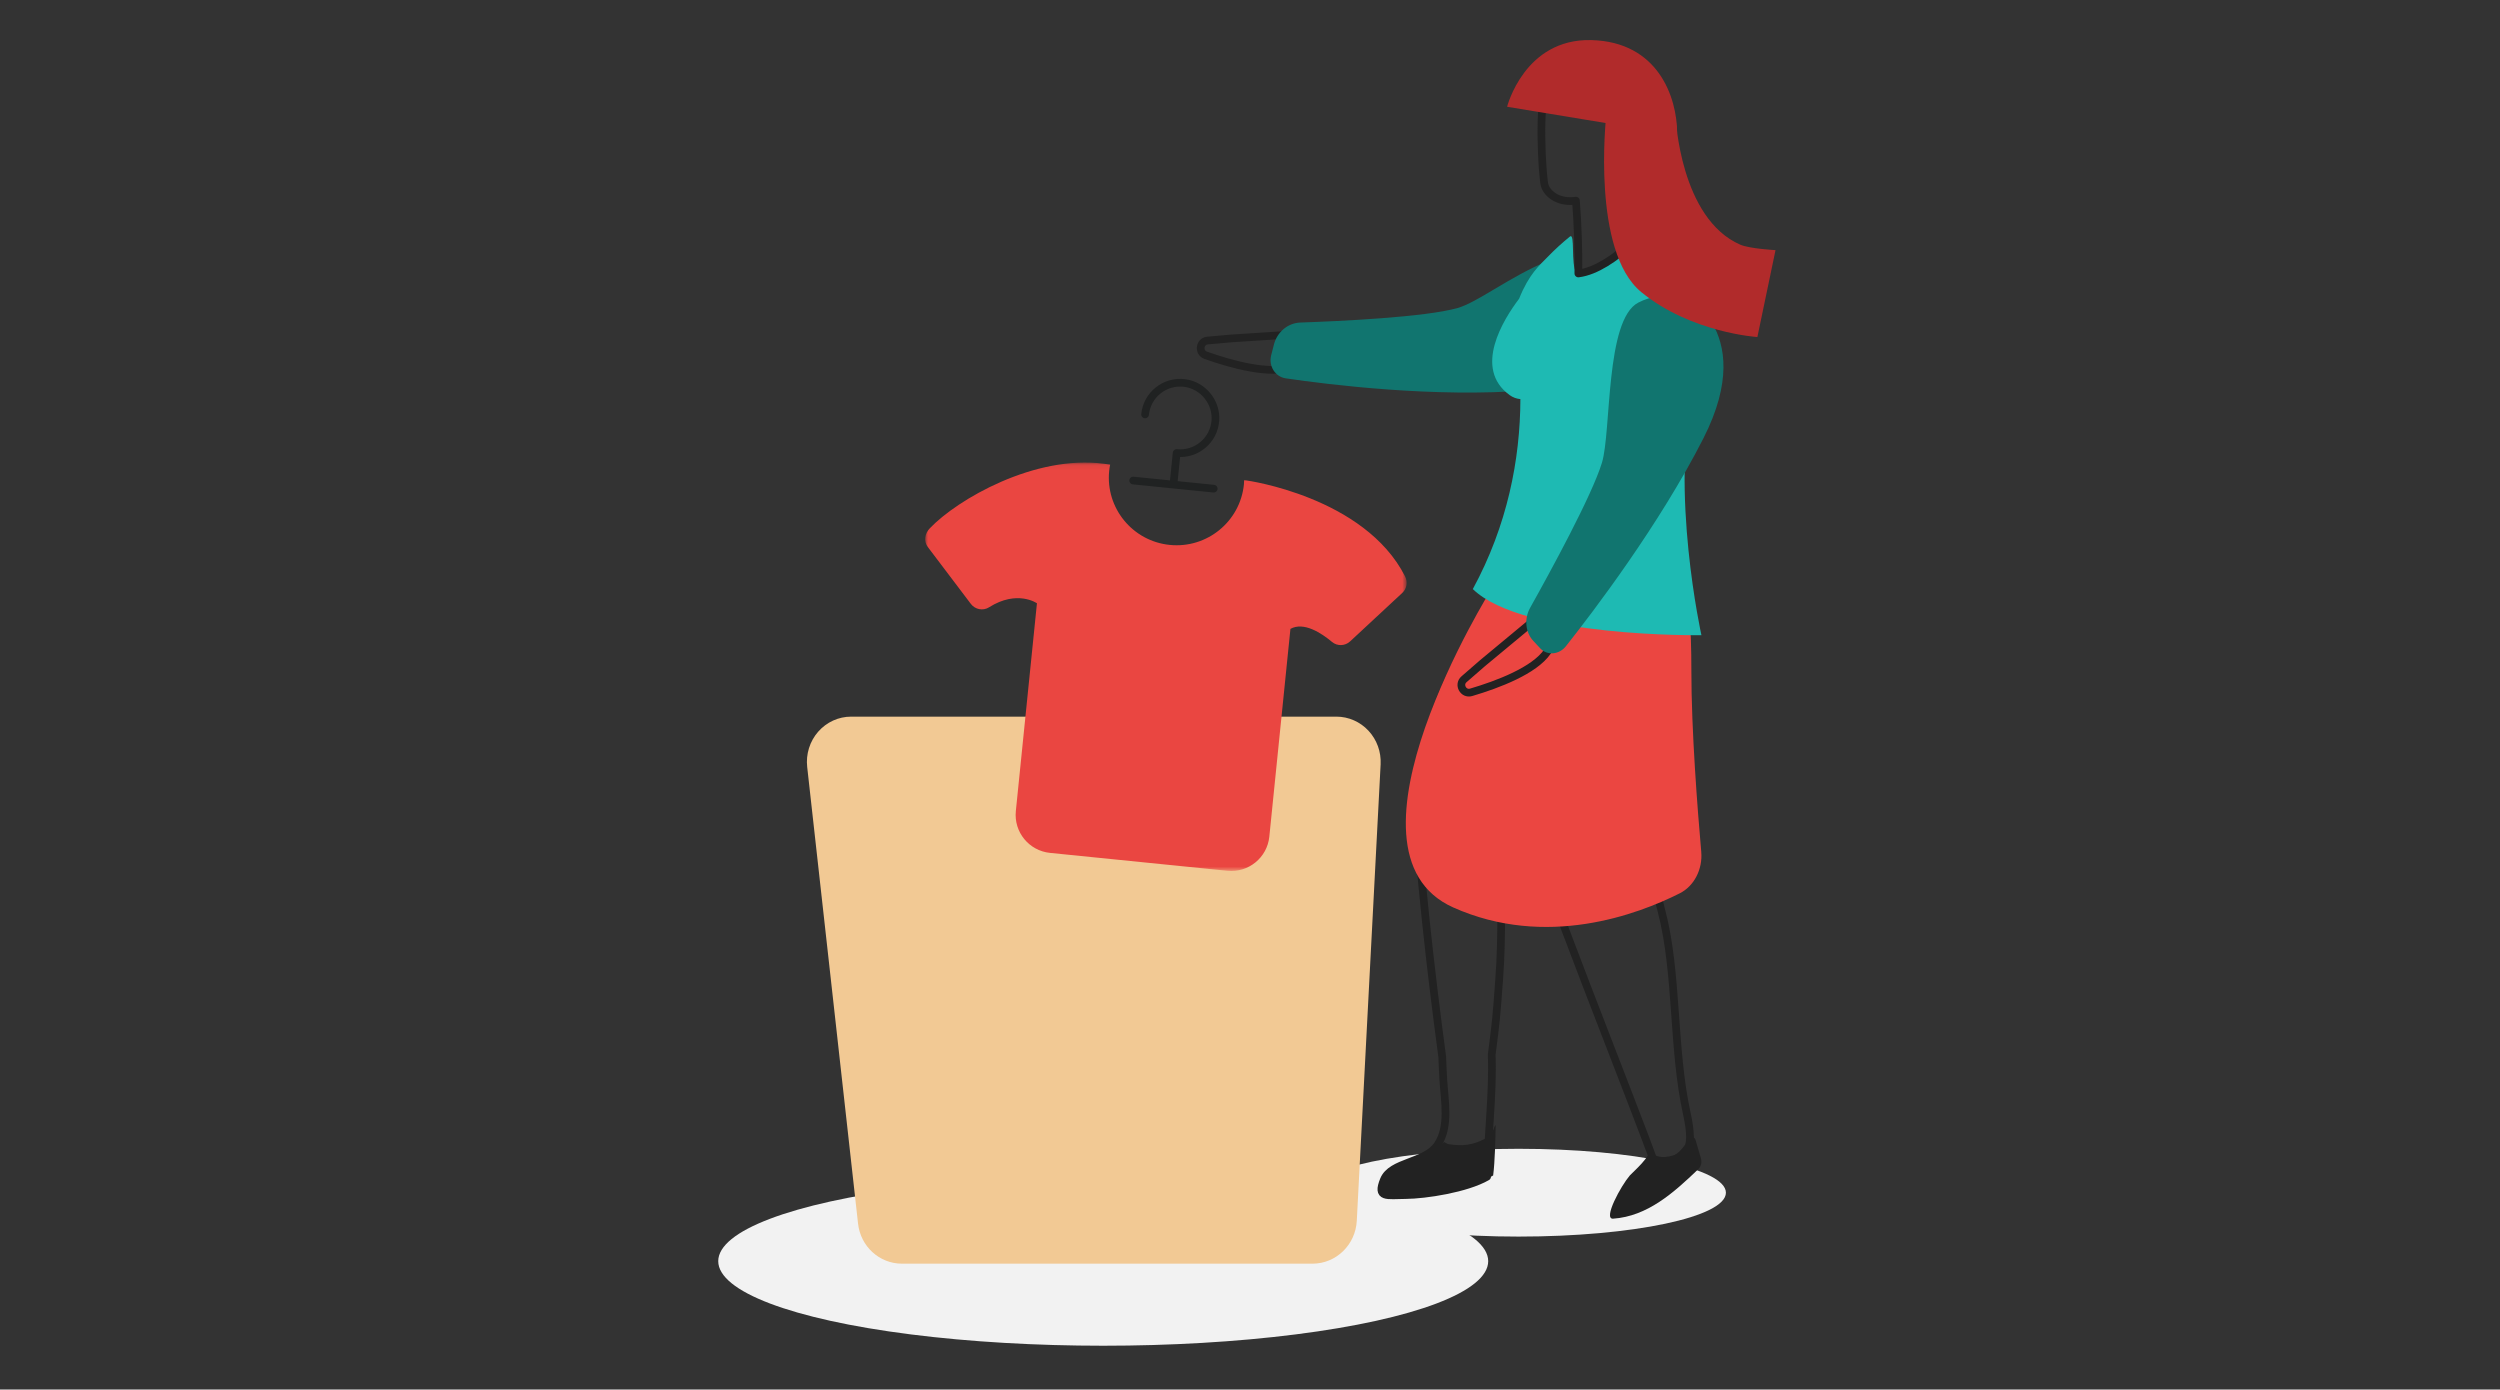 <svg xmlns="http://www.w3.org/2000/svg" xmlns:xlink="http://www.w3.org/1999/xlink" width="448px" height="249px" viewBox="0 0 448 249"><rect x="0" y="0" width="448" height="249" fill="#333333" stroke="none"/><title>Group 7</title><defs><polygon id="path-1" points="0 0.074 86.284 0.074 86.284 73.271 0 73.271"></polygon></defs><g id="Page-1" stroke="none" stroke-width="1" fill="none" fill-rule="evenodd"><g id="Steps-vertical/Numbered/0-Desktop" transform="translate(-96, -551.5)"><g id="Group-10" transform="translate(0, 552)"><g id="Group-7" transform="translate(96, 0)"><rect id="Rectangle-Copy-2" fill-opacity="0" fill="#D8D8D8" x="0" y="0" width="448" height="248"></rect><g id="Img" transform="translate(128, 6)"><g id="Group-43" transform="translate(0.487, 0.358)"><ellipse id="Oval" fill="#F2F2F2" fill-rule="nonzero" cx="143.636" cy="206.872" rx="37.16" ry="7.867"></ellipse><ellipse id="Oval" fill="#F2F2F2" fill-rule="nonzero" cx="69.21" cy="219.141" rx="68.989" ry="15.156"></ellipse><path d="M106.723,219.593 L33.144,219.593 C29.101,219.598 25.704,216.485 25.271,212.375 L16.162,130.585 C15.905,128.288 16.62,125.989 18.128,124.266 C19.635,122.542 21.791,121.559 24.053,121.564 L110.995,121.564 C113.172,121.566 115.252,122.48 116.75,124.093 C118.248,125.706 119.033,127.877 118.922,130.098 L114.65,211.888 C114.434,216.203 110.95,219.589 106.723,219.593 Z" id="Path" fill="#F2C994" fill-rule="nonzero"></path><g id="Group-41" transform="translate(137.749, 106.321) scale(-1, 1) translate(-137.749, -106.321) translate(85.749, 0.321)"><path d="M84.248,53.38 L97.186,53.086 L101.589,53.086 C103.048,53.086 103.484,55.084 102.157,55.691 C97.59,57.774 91.051,60.188 87.042,59.151 C80.386,57.429 84.248,53.382 84.248,53.382 L84.248,53.38 Z" id="Shape" stroke="#222222" stroke-width="1.385" stroke-linecap="round" stroke-linejoin="round" transform="translate(93.042, 56.243) rotate(5) translate(-93.042, -56.243) "></path><path d="M25.709,40.888 C21.48,44.417 23.411,50.231 26.31,55.136 C28.895,59.512 34.235,63.92 45.251,63.838 C62.128,63.716 80.858,59.707 88.44,57.907 C90.299,57.466 91.337,55.436 90.674,53.552 L90.017,51.682 C89.243,49.487 87.178,48.054 84.948,48.174 C77.841,48.549 62.602,49.174 56.65,48.033 C52.989,47.332 46.791,43.225 39.841,41.06 C39.031,40.808 40.115,45.505 39.356,46.726 C38.5,48.104 35.812,46.042 35.051,45.987 C33.32,45.862 26.711,40.05 25.709,40.888" id="Path" fill="#11756F" fill-rule="nonzero" transform="translate(57.065, 52.322) rotate(5) translate(-57.065, -52.322) "></path><path d="M70.253,204.262 C68.921,200.953 62.862,201.254 60.646,198.005 C58.429,194.753 59.364,190.121 59.595,186.324 C59.686,184.796 59.726,183.661 59.791,182.172 C61.783,167.315 63.997,148.406 64.668,133.698 C64.785,131.153 63.754,129.745 63.333,127.926 C59.167,109.955 47.041,94.715 35.432,80.073 C33.806,78.021 31.57,81.499 25.084,85.505 C28.664,94.432 29.008,105.246 27.205,114.362 C26.165,119.617 24.106,124.981 20.527,128.97 C20.852,130.667 21.137,132.319 21.362,133.886 C23.041,145.62 23.274,145.302 20.441,156.285 C17.608,167.268 18.506,180.743 15.977,192.278 C14.455,199.213 15.712,200.821 21.85,200.98 C23.67,195.328 44.419,143.553 44.39,140.054 C44.382,139.072 43.219,128.44 43.651,126.056 C51.225,141.477 48.391,152.15 49.572,168.179 C50.105,175.429 50.105,175.429 50.922,181.834 C50.664,189.081 51.663,196.371 51.751,203.684 C55.468,205.836 62.848,206.948 66.314,206.975 C69.78,207.002 71.586,207.567 70.253,204.26 L70.253,204.262 Z" id="Path" stroke="#222222" stroke-width="1.385" stroke-linecap="round" stroke-linejoin="round"></path><path d="M70.193,204.143 C68.678,200.857 62.57,200.15 59.844,197.798 C59.696,197.669 59.513,197.628 59.466,197.463 C59.178,197.576 58.944,197.812 58.635,197.858 C56.102,198.252 54.329,198.032 52.069,196.854 C50.359,195.944 50.627,194.553 50.21,194.481 C50.26,196.868 50.345,201.072 50.663,203.465 C54.555,205.785 62.413,206.845 66.023,206.958 C69.633,207.071 71.706,207.43 70.193,204.143" id="Path" fill="#222222" fill-rule="nonzero"></path><path d="M17.158,91.544 C17.158,91.544 15.127,97.487 15.143,112.862 C15.153,123.72 14.031,137.985 13.375,145.432 C13.09,148.593 14.642,151.604 17.227,152.905 C24.784,156.711 41.175,162.865 57.807,155.441 C80.35,145.379 50.957,98.365 50.957,98.365 C50.957,98.365 17.604,85.48 17.158,91.544" id="Path" fill="#EB4641" fill-rule="nonzero"></path><path d="M45.781,64.341 C46.472,64.284 47.136,64.036 47.705,63.623 C54.309,58.837 48.837,50.077 46.004,46.342 C44.261,41.952 42.321,40.331 40.909,38.875 C39.652,37.575 38.321,36.356 36.923,35.223 C35.924,34.421 36.797,40.152 35.768,41.677 C34.711,43.24 31.753,40.604 30.699,40.191 C28.983,39.516 23.94,33.242 22.262,33.304 C20.97,33.353 23.065,30.876 21.831,31.456 C21.831,31.456 10.008,42.581 14.729,62.438 C19.073,80.702 13.341,106.646 13.341,106.646 C13.341,106.646 45.28,107.137 54.307,98.384 C48.115,86.995 45.811,75.127 45.781,64.341" id="Path" fill="#1EBAB3" fill-rule="nonzero"></path><path d="M26.169,203.46 C25.691,202.904 22.116,199.899 22.592,198.489 C22.358,199.2 21.779,199.902 21.143,200.03 C20.006,200.258 19.307,200.387 18.328,199.896 C16.993,199.226 16.311,197.942 15.373,196.78 C15.053,196.384 14.541,196.586 14.387,197.11 C14.067,198.197 13.767,199.289 13.43,200.391 C13.213,201.085 13.401,201.849 13.91,202.344 C18.368,206.616 23.018,210.771 29.159,211.208 C31.049,211.343 27.752,205.298 26.169,203.46" id="Path" fill="#222222" fill-rule="nonzero"></path><path d="M38.57,108.46 L51.508,108.165 L55.911,108.165 C57.37,108.165 57.806,110.163 56.479,110.77 C51.912,112.853 45.373,115.268 41.364,114.23 C34.708,112.508 38.57,108.461 38.57,108.461 L38.57,108.46 Z" id="Shape" stroke="#222222" stroke-width="1.385" stroke-linecap="round" stroke-linejoin="round" transform="translate(47.364, 111.322) rotate(41) translate(-47.364, -111.322) "></path><path d="M2.394,64.941 C-2.397,67.542 -4.246,73.156 -1.995,77.925 C0.015,82.182 4.813,86.831 16.01,88.218 C33.163,90.341 52.743,89.231 60.694,88.625 C61.625,88.553 62.47,88.12 63.02,87.433 C63.57,86.746 63.773,85.87 63.577,85.024 L63.172,83.265 C62.698,81.198 60.802,79.643 58.524,79.454 C51.253,78.85 35.692,77.396 29.81,75.587 C24.211,73.866 8.272,61.751 2.394,64.941" id="Path" fill="#11756F" fill-rule="nonzero" transform="translate(30.351, 76.935) rotate(56) translate(-30.351, -76.935) "></path><path d="M41.05,8.078 C39.435,4.857 29.293,2.432 25.769,5.819 C21.225,10.184 22.323,14.764 23.007,16.636 C23.689,18.507 24.444,23.639 24.593,25.908 C24.742,28.175 21.534,31.862 21.534,31.862 C21.534,31.862 28.952,41.029 35.393,41.824 C35.318,38.38 35.517,32.393 35.831,28.782 C39.312,29.281 41.139,27.208 41.442,26.001 C41.864,24.313 42.665,11.3 41.05,8.078 Z" id="Path" stroke="#222222" stroke-width="1.385" stroke-linecap="round" stroke-linejoin="round"></path><path d="M19.203,16.73 L48.162,11.953 C48.162,11.953 45.059,-0.29 33.086,0.005 C21.114,0.3 17.691,10.23 17.691,16.73 L19.203,16.73 Z" id="Path" fill="#B12B2B" fill-rule="nonzero"></path><path d="M17.958,13.842 C17.958,13.842 17.161,31.984 6.366,36.673 C4.712,37.392 0.063,37.647 0.063,37.647 L3.314,53.217 C3.314,53.217 15.172,52.481 24.115,45.17 C33.058,37.861 30.425,13.841 30.425,13.841 L29.902,7.211 L17.958,13.841 L17.958,13.842 Z" id="Path" fill="#B12B2B" fill-rule="nonzero"></path></g><g id="Group-8" transform="translate(37.301, 61.616)"><g id="Group-3" transform="translate(0, 14.338)"><mask id="mask-2" fill="white"><use xlink:href="#path-1"></use></mask><g id="Clip-2"></g><path d="M57.607,3.288 C57.607,3.288 57.45,3.274 57.16,3.246 C57.15,3.498 57.147,3.748 57.122,4.001 C56.447,10.659 50.496,15.51 43.828,14.837 C37.161,14.164 32.302,8.221 32.976,1.564 C33.015,1.183 33.075,0.809 33.148,0.441 C32.787,0.393 32.438,0.348 32.071,0.298 C19.685,-1.371 5.766,6.668 0.812,11.882 C-0.074,12.815 -0.304,14.178 0.471,15.205 L8.192,25.41 C8.958,26.423 10.378,26.693 11.452,26.014 C16.51,22.817 20.032,25.295 20.032,25.295 L16.25,62.53 C15.869,66.29 18.613,69.647 22.379,70.027 L54.166,73.235 C57.932,73.616 61.294,70.876 61.675,67.115 L65.457,29.881 C67.855,28.548 71.04,30.655 72.914,32.225 C73.858,33.017 75.247,32.965 76.15,32.126 L85.506,23.432 C86.319,22.677 86.511,21.479 86.008,20.49 C78.746,6.186 57.607,3.288 57.607,3.288" id="Fill-1" fill="#EA4641" mask="url(#mask-2)"></path></g><polyline id="Stroke-4" stroke="#202222" stroke-width="1.38" stroke-linecap="round" stroke-linejoin="round" points="37.28 17.638 44.493 18.366 51.706 19.094"></polyline><path d="M39.41,5.789 C39.767,2.26 42.97,-0.295 46.516,0.162 C49.79,0.584 52.251,3.594 52.009,6.881 C51.748,10.442 48.6,13.063 45.066,12.707 L44.544,17.855" id="Stroke-6" stroke="#202222" stroke-width="1.38" stroke-linecap="round" stroke-linejoin="round"></path></g></g></g></g></g></g></g></svg>